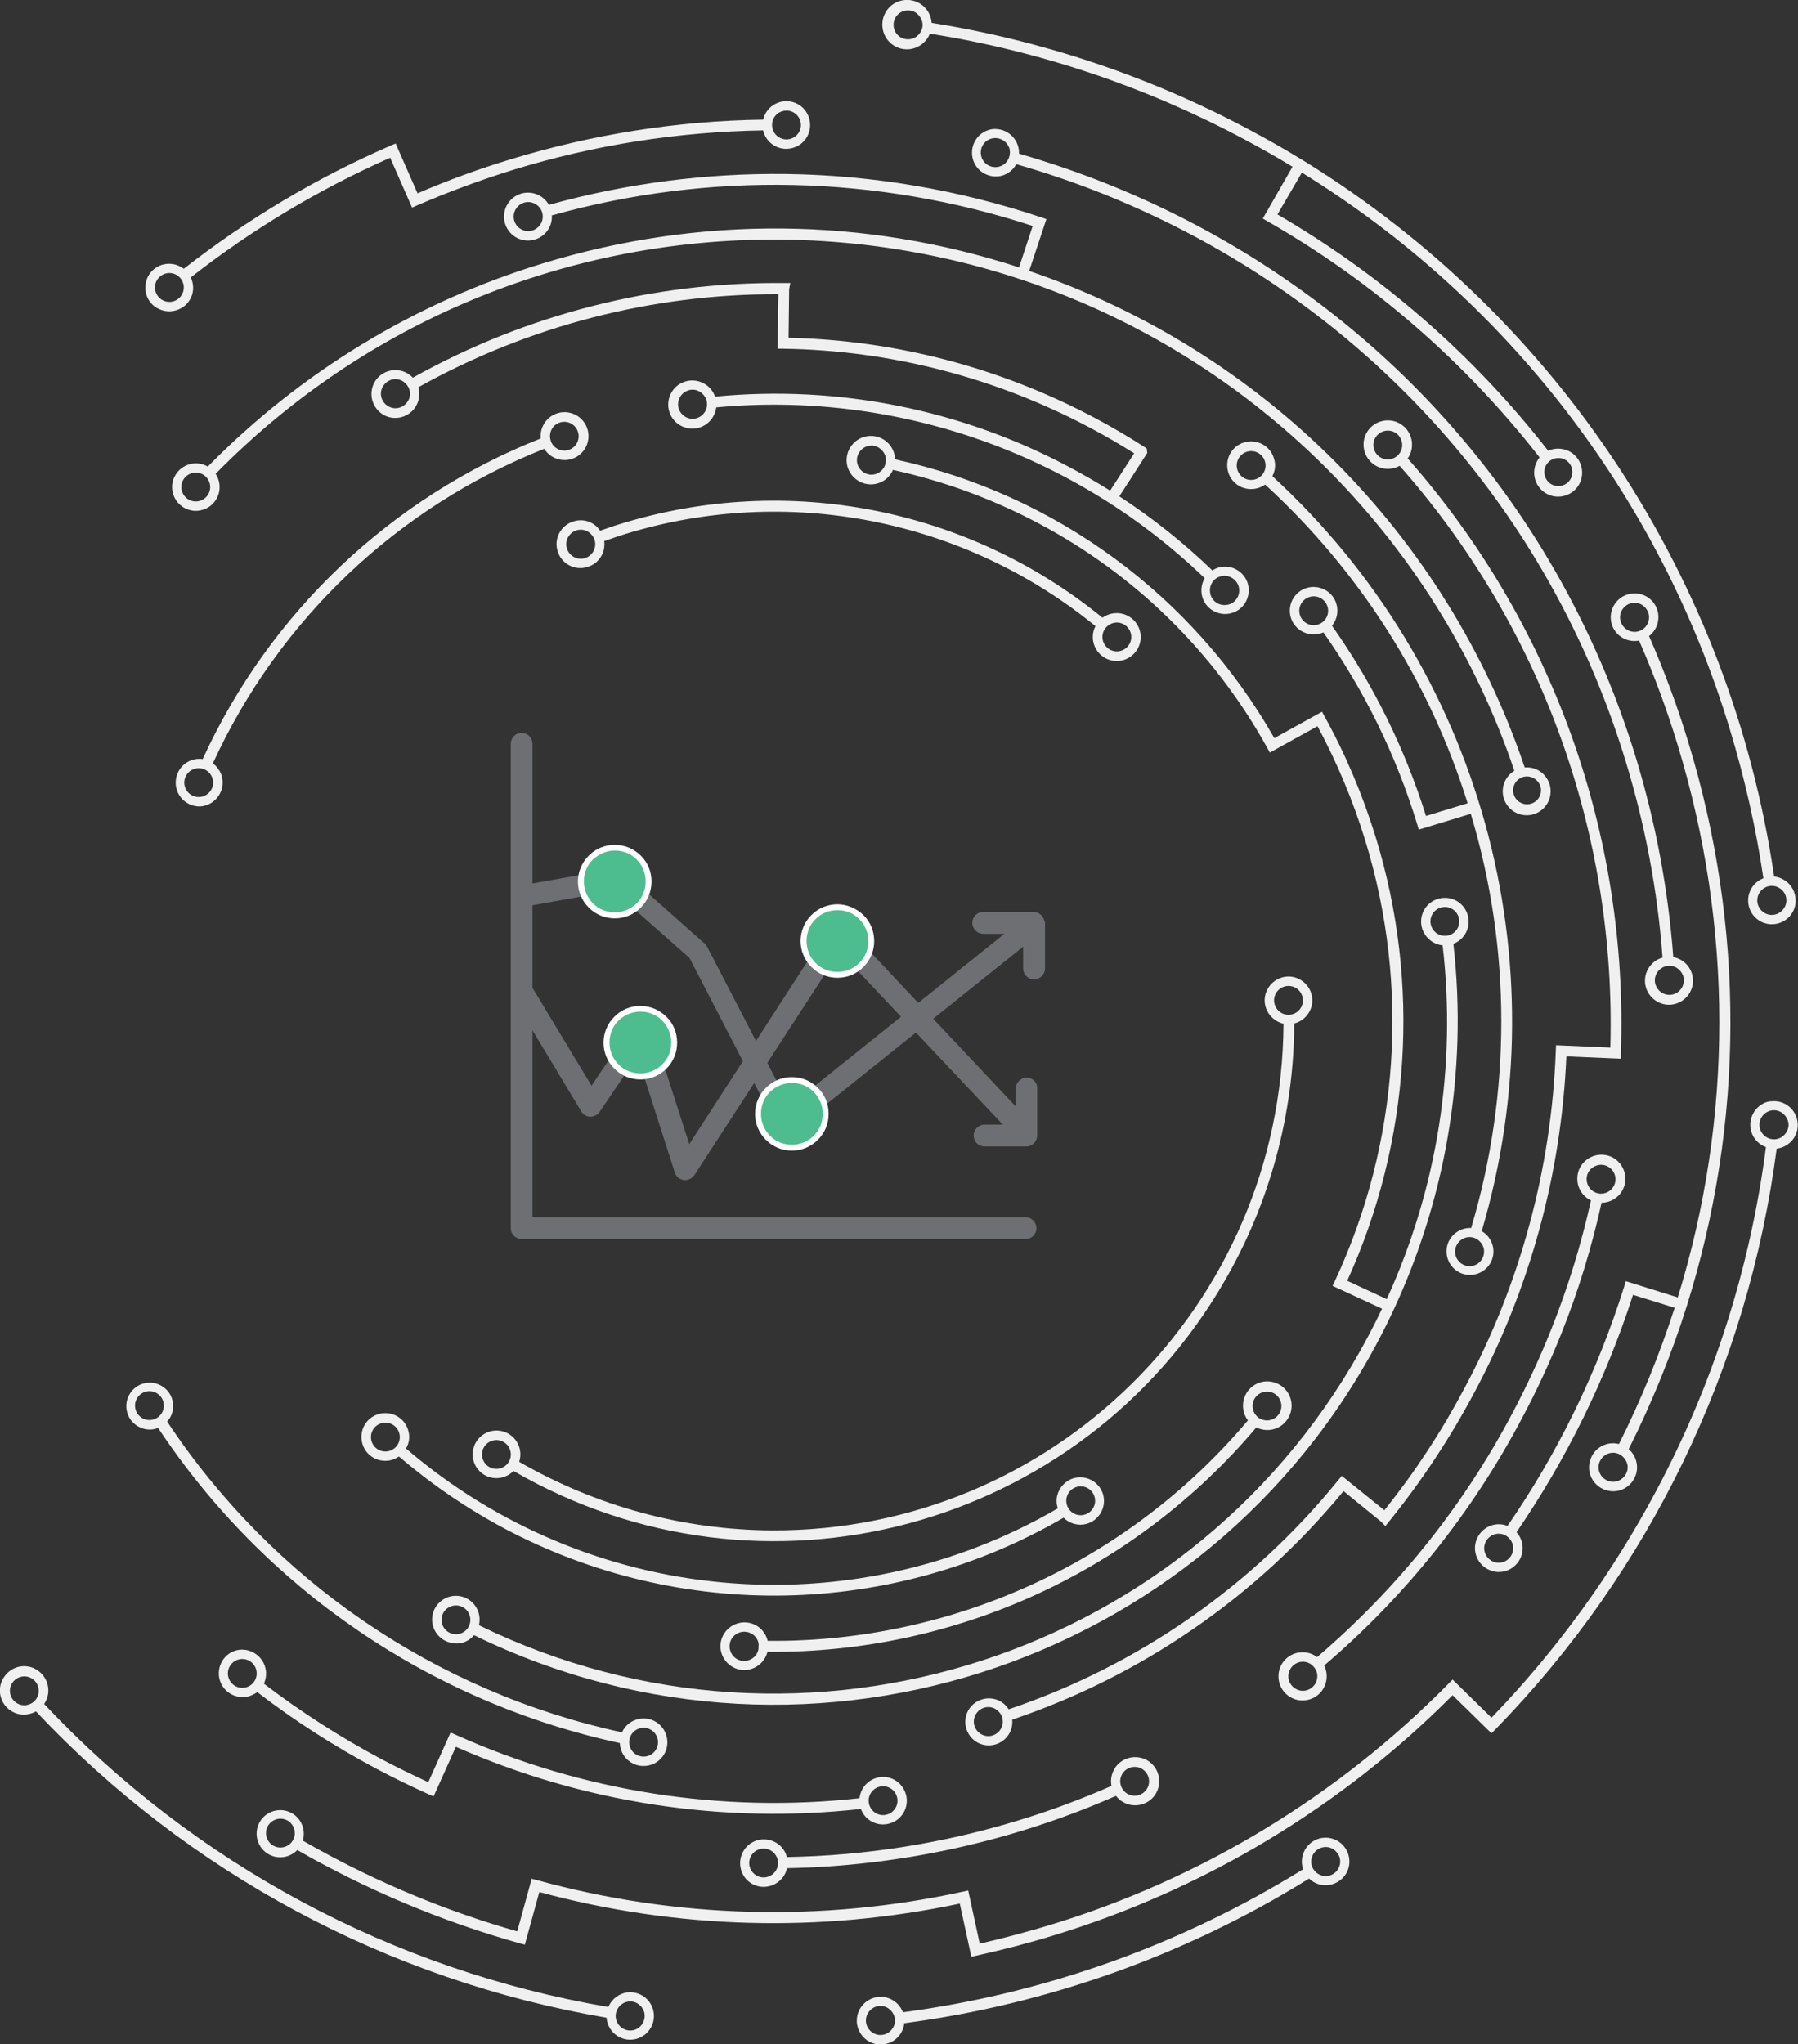 <?xml version="1.0" encoding="UTF-8"?>
<!-- Generator: Adobe Illustrator 28.0.0, SVG Export Plug-In . SVG Version: 6.00 Build 0)  -->
<svg xmlns="http://www.w3.org/2000/svg" xmlns:xlink="http://www.w3.org/1999/xlink" version="1.1" id="Layer_1" x="0px" y="0px" viewBox="0 0 919.8 1045.8" style="enable-background:new 0 0 919.8 1045.8;" xml:space="preserve">
<rect x="0" y="0" width="919.8" height="1045.8" fill="#333333" stroke="none"/>
<style type="text/css">
	.st0{fill:none;}
	.st1{fill:#F0F0F1;}
	.st2{fill:#6E6F72;}
	.st3{fill:#FFFFFF;}
	.st4{fill:#4DBD90;}
</style>
<rect x="59.2" y="93.2" class="st0" width="669" height="801"></rect>
<g id="Mask_Group_38">
	<g id="Group_30662">
		<path id="Path_27865" class="st1" d="M265.6,747.8c2.1-6.4-1.4-13.3-7.8-15.4c-6.4-2.1-13.3,1.4-15.4,7.8s1.4,13.3,7.8,15.4l0,0    c4.4,1.4,9.2,0.2,12.5-3.1c127.2,73.7,290,30.3,363.6-96.9c23.3-40.1,35.6-85.7,35.8-132.1c0.2,0,0.4-0.1,0.6-0.1    c6.4-2,10.1-8.8,8.1-15.2s-8.8-10.1-15.2-8.1s-10.1,8.8-8.1,15.2l0,0c1.3,4.2,4.8,7.4,9.1,8.4c-0.8,143.9-118,259.9-261.9,259.2    C349.3,782.6,304.9,770.5,265.6,747.8L265.6,747.8z M246.9,746.2c-1.2-3.9,1-8,4.9-9.2s8,1,9.2,4.9s-1,8-4.9,9.2    C252.2,752.3,248.1,750.1,246.9,746.2L246.9,746.2z M657,504.7c3.9-1.2,8,1,9.2,4.9s-1,8-4.9,9.2s-8-1-9.2-4.9l0,0    C650.9,510,653.1,505.9,657,504.7L657,504.7z"></path>
		<path id="Path_27866" class="st1" d="M404.3,144.8H401c-66.4-0.7-131.8,16-189.8,48.4c-4.6-4.9-12.3-5.2-17.3-0.6    c-4.9,4.6-5.2,12.3-0.6,17.3s12.3,5.2,17.3,0.6c3.4-3.2,4.7-7.9,3.4-12.4c56.3-31.4,119.7-47.8,184.2-47.6l-0.4,27.9h2.8    c54.8,0.8,108.6,14.7,157,40.4c7.7,4.1,15.3,8.5,22.6,13.1c-2.9,4.6-9.4,14.6-12.3,19.1c-6.7-4.2-13.5-8.1-20.4-11.8    c-55.7-29.8-118.9-42.4-181.7-36.3c-2.2-6.4-9.3-9.8-15.7-7.6c-6.4,2.2-9.8,9.3-7.6,15.7c2.2,6.4,9.3,9.8,15.7,7.6    c4.5-1.6,7.6-5.5,8.2-10.2c92-8.6,183.3,23.3,249.9,87.4c-3.4,5.7-1.6,13.2,4.2,16.6c5.7,3.4,13.2,1.6,16.6-4.2    c3.4-5.7,1.6-13.2-4.2-16.6c-3.9-2.4-8.9-2.3-12.7,0.2c-14.6-14.1-30.6-26.8-47.6-37.9c1.9-2.9,5.8-8.9,13.8-21.4l0.5-0.8    l-0.3-2.3l-1.1-0.7c-8.2-5.3-16.7-10.3-25.4-14.9c-48.3-25.7-102-39.8-156.7-41l0.3-24.9L404.3,144.8z M208.6,205.3    c-2.2,3.5-6.7,4.6-10.2,2.4c-3.5-2.2-4.6-6.7-2.4-10.2c2.2-3.5,6.7-4.6,10.2-2.4l0,0c1.5,1,2.6,2.4,3.2,4.1    C210.1,201.2,209.8,203.5,208.6,205.3z M360.6,210.7c-2.2,3.5-6.7,4.6-10.2,2.4c-3.5-2.2-4.6-6.7-2.4-10.2s6.7-4.6,10.2-2.4l0,0    c1.5,1,2.6,2.4,3.2,4.1C362,206.7,361.7,208.9,360.6,210.7z M633.6,299.8c1.2,4-0.9,8.2-4.9,9.4s-8.2-0.9-9.4-4.9s0.9-8.2,4.9-9.4    l0,0C628.1,293.7,632.3,295.9,633.6,299.8z"></path>
		<path id="Path_27867" class="st1" d="M798.9,681.8c8.6-21.6,15.4-43.8,20.4-66.5c6.8-0.1,12.3-5.6,12.2-12.4    c-0.1-6.8-5.6-12.3-12.4-12.2c-6.8,0.1-12.3,5.6-12.2,12.4c0,4.7,2.8,9,7,11c-5,22.4-11.7,44.3-20.2,65.6    c-5.9,14.8-12.6,29.3-20.1,43.4c-25.1,47.5-59,89.7-99.8,124.6c-5.5-4.1-13.2-3-17.3,2.4s-3,13.2,2.4,17.3s13.2,3,17.3-2.4    c2.8-3.8,3.3-8.8,1.2-13c41.4-35.3,75.7-78.2,101.1-126.3C786.1,711.5,792.9,696.8,798.9,681.8z M816.9,596.2c3.9-1.2,8,1,9.2,4.9    s-1,8-4.9,9.2s-8-1-9.2-4.9l0,0C810.8,601.5,812.9,597.4,816.9,596.2C816.8,596.2,816.9,596.2,816.9,596.2z M672.8,861.4    c-2.2,3.5-6.7,4.6-10.2,2.4s-4.6-6.7-2.4-10.2c2.2-3.5,6.7-4.6,10.2-2.4l0,0c1.5,1,2.6,2.4,3.2,4.1    C674.2,857.4,673.9,859.6,672.8,861.4z"></path>
		<path id="Path_27868" class="st1" d="M829.2,538.9c3.9-111.7-35.1-220.6-109.1-304.4c0.1-0.2,0.2-0.4,0.4-0.5    c3.6-5.8,1.8-13.5-4-17.1s-13.5-1.8-17.1,4s-1.8,13.5,4,17.1c3.8,2.4,8.7,2.5,12.6,0.3c72.4,81.9,110.9,188.3,107.8,297.6    l-27.8-1.2l-0.1,2.8c-2.2,60.3-18.2,119.4-46.7,172.6c-11.7,22.1-25.4,43-41,62.5L686.4,755l-1.8,2.2    c-44,54.2-102.5,94.9-168.6,117.2c-3.5-5.6-10.9-7.3-16.6-3.7c-5.6,3.5-7.3,10.9-3.7,16.6c3.5,5.6,10.9,7.3,16.6,3.7    c3.8-2.4,6-6.8,5.5-11.3c66.3-22.4,125-62.9,169.5-116.9l19.3,15.7l2.1,2.2l2-2.5c16.5-20.4,31-42.4,43.4-65.6    c28.5-53.1,44.6-112,47.2-172.2l27.9,1.2V538.9z M702.9,229.8c-1.2-3.9,1-8,4.9-9.2s8,1,9.2,4.9s-1,8-4.9,9.2    S704.1,233.7,702.9,229.8L702.9,229.8z M511.9,884.6c-2.2,3.5-6.7,4.6-10.2,2.4c-3.5-2.2-4.6-6.7-2.4-10.2s6.7-4.6,10.2-2.4l0,0    c1.5,1,2.6,2.4,3.2,4.1C513.3,880.6,513,882.8,511.9,884.6L511.9,884.6z"></path>
		<path id="Path_27869" class="st1" d="M293.5,266.7c-6.5,1.9-10.2,8.6-8.3,15.1c1.9,6.5,8.6,10.2,15.1,8.3c0.1,0,0.2-0.1,0.3-0.1    c5.7-1.7,9.3-7.3,8.5-13.2c3.5-1.2,7.1-2.5,10.7-3.6c83-25.5,173.3-7.8,240.6,47.1c-3.1,6-0.7,13.4,5.3,16.5s13.4,0.7,16.5-5.3    s0.7-13.4-5.3-16.5c-4.2-2.1-9.1-1.7-12.9,1c-68.8-56.1-161-74.2-245.9-48.2c-3.7,1.1-7.4,2.4-11.1,3.7    C304.1,267.1,298.6,265.1,293.5,266.7z M303.4,282.3c-2.2,3.5-6.7,4.6-10.2,2.4s-4.6-6.7-2.4-10.2s6.7-4.6,10.2-2.4l0,0    c1.5,1,2.6,2.4,3.2,4.1C304.8,278.3,304.5,280.5,303.4,282.3L303.4,282.3z M578.4,323.7c1.2,3.9-1,8-4.9,9.2s-8-1-9.2-4.9    s1-8,4.9-9.2l0,0C573.1,317.6,577.2,319.8,578.4,323.7L578.4,323.7z"></path>
		<path id="Path_27870" class="st1" d="M105.3,412c6.4-2,10-8.8,8.1-15.2c-0.8-2.5-2.4-4.7-4.5-6.3    c33.7-73.5,94.4-131.1,169.5-160.9c3.6,5.7,11.1,7.5,16.9,3.9c5.7-3.6,7.5-11.1,3.9-16.9c-3.6-5.7-11.1-7.5-16.9-3.9    c-3.9,2.5-6.1,6.9-5.7,11.6c-76.6,30.3-138.6,89.1-172.9,164C97,387.4,90.9,392,90,398.7c-0.9,6.4,3.4,12.4,9.7,13.6    C101.6,412.7,103.5,412.6,105.3,412z M286.5,216.1c3.9-1.2,8,1,9.2,4.9s-1,8-4.9,9.2c-3.5,1.1-7.3-0.7-8.8-4l-0.3-0.9l0,0    C280.5,221.4,282.6,217.3,286.5,216.1L286.5,216.1z M99.5,393.3c3.9-1.2,8,1,9.2,4.9s-1,8-4.9,9.2s-8-1-9.2-4.9l0,0    C93.4,398.6,95.6,394.5,99.5,393.3L99.5,393.3z"></path>
		<path id="Path_27871" class="st1" d="M236.8,840.3c2.2-0.7,4.2-2,5.7-3.8c173.6,84.8,383,12.8,467.7-160.7    c29.2-59.9,40.8-126.8,33.3-193c6.3-2.4,9.4-9.4,7-15.7c-2.4-6.3-9.4-9.4-15.7-7s-9.4,9.4-7,15.7l0,0c1.7,4.3,5.6,7.3,10.2,7.8    c7.2,61.8-2.7,124.4-28.6,181l-20.2-9.4c32.4-71.3,37.6-152,14.6-226.8c-6.6-21.5-15.3-42.2-26.2-61.9l-1.3-2.4l-24.4,13.5    c-41.5-73-112-124.8-194-142.6c-0.2-6.8-5.9-12.2-12.7-12h-0.1c-6.8,0.2-12.2,6-12,12.8s6,12.2,12.8,12c4.8-0.2,9-3,10.9-7.4    c26,5.7,51.1,14.9,74.6,27.4c49.3,26.1,89.9,66,116.9,114.8l1.3,2.4l24.4-13.5c10,18.6,18.2,38.2,24.4,58.4    c22.9,74.5,17.4,154.8-15.5,225.4l-1.2,2.5l25.3,11.7c-2.3,4.8-4.7,9.6-7.2,14.3c-87,163.7-288.2,229-454.8,147.6    c1.6-6.5-2.4-13.1-8.9-14.7c-6.5-1.6-13.1,2.4-14.7,8.9c-1.6,6.5,2.4,13.1,8.9,14.7C232.5,840.9,234.7,840.9,236.8,840.3    L236.8,840.3z M452.1,239.3c-2.2,3.5-6.7,4.6-10.2,2.4c-3.5-2.2-4.6-6.7-2.4-10.2s6.7-4.6,10.2-2.4l0,0c1.5,1,2.6,2.4,3.2,4.1    C453.5,235.3,453.2,237.5,452.1,239.3L452.1,239.3z M732.1,473.5c-1.2-3.9,1-8,4.9-9.2s8,1,9.2,4.9s-1,8-4.9,9.2    C737.4,479.6,733.3,477.4,732.1,473.5L732.1,473.5z M231.1,821.6c3.9-1.2,8,1,9.2,4.9s-1,8-4.9,9.2s-8-1-9.2-4.9    C225,826.9,227.2,822.8,231.1,821.6L231.1,821.6L231.1,821.6z"></path>
		<path id="Path_27872" class="st1" d="M80,730.8l0.9-0.3c54.7,82.5,139.5,140.3,236.2,161.2c0.2,6.7,5.9,12,12.6,11.7    c6.7-0.2,12-5.9,11.7-12.6s-5.9-12-12.6-11.7c-4.6,0.2-8.7,2.9-10.6,7.1c-95.3-20.6-178.8-77.7-232.7-159c0.5-0.6,1-1.2,1.4-1.8    c3.4-5.7,1.5-13.1-4.2-16.4c-5.7-3.4-13.1-1.5-16.4,4.2c-3.4,5.7-1.5,13.1,4.2,16.4C73.3,731.3,76.8,731.8,80,730.8L80,730.8z     M327.1,884.2c3.9-1.2,8,1,9.2,4.9s-1,8-4.9,9.2s-8-1-9.2-4.9l0,0C321,889.5,323.2,885.4,327.1,884.2L327.1,884.2z M74.3,712    c3.9-1.2,8,1,9.2,4.9s-1,8-4.9,9.2s-8-1-9.2-4.9l0,0C68.2,717.3,70.4,713.2,74.3,712z"></path>
		<path id="Path_27873" class="st1" d="M674.6,940.6c-6.4,2-10,8.8-8.1,15.2c0,0.2,0.1,0.3,0.2,0.4    c-62.3,38.6-132.1,63.6-204.8,73.2c-2.4-6.3-9.4-9.5-15.7-7.1c-6.3,2.4-9.5,9.4-7.1,15.7c2.4,6.3,9.4,9.5,15.7,7.1    c4.3-1.6,7.3-5.5,7.8-10.1c73.5-9.7,144.1-34.9,207.1-74c4.8,4.7,12.5,4.5,17.2-0.3s4.5-12.5-0.3-17.2    C683.4,940.4,678.8,939.3,674.6,940.6L674.6,940.6z M456.7,1037.5c-2.2,3.5-6.7,4.6-10.2,2.4s-4.6-6.7-2.4-10.2s6.7-4.6,10.2-2.4    l0,0c1.5,1,2.6,2.4,3.2,4.1C458.2,1033.5,457.9,1035.7,456.7,1037.5L456.7,1037.5z M684.5,956.2c-2.2,3.5-6.7,4.6-10.2,2.4    s-4.6-6.7-2.4-10.2c2.2-3.5,6.7-4.6,10.2-2.4l0,0c1.5,1,2.6,2.4,3.2,4.1C685.9,952.2,685.6,954.4,684.5,956.2z"></path>
		<path id="Path_27874" class="st1" d="M318.9,1019.7c-3.5,1.1-6.3,3.7-7.7,7c-110.5-18.9-211.8-73.3-288.6-155    c0.1-0.2,0.2-0.3,0.3-0.5c3.6-5.8,1.7-13.4-4.1-17l0,0c-5.8-3.6-13.3-1.8-16.9,4l-0.1,0.1l0,0c-3.6,5.8-1.8,13.4,4,17    c3.8,2.4,8.6,2.4,12.6,0.2c77.7,82.6,180.1,137.6,291.9,156.7c0.5,6.7,6.3,11.7,13,11.2s11.7-6.3,11.2-13    c-0.5-6.7-6.3-11.7-13-11.2C320.6,1019.2,319.7,1019.4,318.9,1019.7L318.9,1019.7z M5.4,867.1c-1.2-3.9,1-8,4.9-9.2s8,1,9.2,4.9    l0,0l0,0c1.2,3.9-1,8-4.9,9.2S6.6,871,5.4,867.1z M328.7,1035.2c-2.2,3.5-6.7,4.6-10.2,2.4s-4.6-6.7-2.4-10.2s6.7-4.6,10.2-2.4    l0,0c1.5,1,2.6,2.4,3.2,4.1C330.1,1031.2,329.8,1033.4,328.7,1035.2L328.7,1035.2z"></path>
		<path id="Path_27875" class="st1" d="M120.4,844.4c-6.4,2-9.9,8.9-7.9,15.3c2,6.3,8.7,9.8,15,8c1.5-0.5,2.9-1.2,4.1-2.1    c19.2,14.8,39.7,27.9,61.1,39.3c8.7,4.6,17.7,9,26.6,13l2.5,1.1l11.4-25.4c65.1,28.7,136.5,39.6,207.2,31.8    c2.3,6.3,9.3,9.5,15.6,7.1c6.3-2.3,9.5-9.3,7.1-15.6s-9.3-9.5-15.6-7.1c-4.3,1.6-7.3,5.5-7.8,10.1c-70.6,7.8-141.9-3.4-206.7-32.5    l-2.5-1.1l-11.4,25.4c-8-3.7-16-7.6-23.8-11.7c-21.1-11.2-41.3-24.2-60.3-38.7c2.8-6.1,0.2-13.3-5.9-16.2    C126.4,843.8,123.3,843.5,120.4,844.4L120.4,844.4z M449.6,914.1c3.9-1.2,8,1,9.2,4.9s-1,8-4.9,9.2s-8-1-9.2-4.9l0,0    C443.5,919.4,445.7,915.3,449.6,914.1L449.6,914.1z M116.9,858.2c-1.2-3.9,1-8,4.9-9.2s8,1,9.2,4.9s-1,8-4.9,9.2    C122.2,864.3,118.1,862.1,116.9,858.2L116.9,858.2z"></path>
		<path id="Path_27876" class="st1" d="M208.8,731.6c-1.9-6.5-8.7-10.1-15.2-8.2c-6.5,1.9-10.1,8.7-8.2,15.2    c1.9,6.5,8.7,10.1,15.2,8.2c1.2-0.4,2.4-1,3.5-1.7c16.6,14.2,34.6,26.5,53.9,36.8c89.9,47.7,198.1,45.6,286.1-5.5    c4.7,4.7,12.4,4.8,17.1,0c4.7-4.7,4.8-12.4,0-17.1c-4.7-4.7-12.4-4.8-17.1,0c-3.2,3.2-4.4,7.8-3,12.1c0,0.1,0.1,0.1,0.1,0.2    C434.8,833.4,301,821.1,207.7,741C209.4,738.2,209.8,734.7,208.8,731.6z M550.7,760.7c3.9-1.2,8,1,9.2,4.9s-1,8-4.9,9.2    s-8-1-9.2-4.9S546.8,761.9,550.7,760.7L550.7,760.7z M190.1,737.3c-1.2-3.9,1-8,4.9-9.2s8,1,9.2,4.9s-1,8-4.9,9.2    C195.4,743.4,191.3,741.2,190.1,737.3L190.1,737.3z"></path>
		<path id="Path_27877" class="st1" d="M90.2,158.7c6.4-1.9,10-8.5,8.1-14.9v-0.1c-0.2-0.6-0.4-1.2-0.7-1.8    c31.3-24.5,65.6-45.1,102-61.2l11.2,25.5l2.5-1.1c16.2-7,32.7-13.1,49.5-18.3c41.4-12.7,84.3-19.4,127.6-20.1    c0.1,0.3,0.1,0.5,0.2,0.8c1.9,6.4,8.7,10.1,15.2,8.1c6.4-1.9,10.1-8.7,8.1-15.2c-1.9-6.4-8.7-10.1-15.2-8.1    c-4.2,1.3-7.3,4.6-8.3,8.9c-43.8,0.6-87.3,7.5-129.2,20.3c-16.2,4.9-32.1,10.7-47.6,17.4l-11.2-25.5l-2.6,1.1    c-37.8,16.4-73.3,37.6-105.8,63c-5.3-4.1-13-3.2-17.1,2.1s-3.2,13,2.1,17.1C82.2,159.1,86.4,159.9,90.2,158.7z M400.2,56.9    c3.9-1.2,8,1,9.2,4.9s-1,8-4.9,9.2s-8-1-9.2-4.9l0,0C394.1,62.2,396.2,58.1,400.2,56.9C400.1,56.9,400.2,56.9,400.2,56.9z     M84.5,140c3.9-1.2,8,1,9.2,4.9s-1,8-4.9,9.2s-8-1-9.2-4.9l0,0C78.4,145.3,80.6,141.2,84.5,140L84.5,140z"></path>
		<path id="Path_27878" class="st1" d="M103.7,260.8c6.4-1.9,10.1-8.7,8.1-15.2l0,0c-0.3-1.1-0.8-2.2-1.5-3.2    C265,84.8,518.2,82.3,675.9,236.9c44.8,44,78.7,97.9,98.8,157.4c-5.8,3.5-7.7,11-4.2,16.8s11,7.7,16.8,4.2s7.7-11,4.2-16.8    c-2.4-4-6.8-6.3-11.5-5.9c-40.4-119.5-134.1-213.3-253.5-254l8.8-26.5l-2.6-0.9C490.6,97.1,446.6,89.6,402.2,89    c-41-0.5-81.9,4.8-121.4,15.8c-3.3-5.9-10.8-8-16.7-4.7s-8,10.8-4.7,16.7c3.3,5.9,10.8,8,16.7,4.7l0,0c4.1-2.3,6.5-6.7,6.2-11.3    c80.7-22.6,166.3-20.7,246,5.4l-7,21.2c-78.6-25.7-163-26.7-243.8-2c-64.9,19.8-123.7,55.5-171.2,103.9    c-5.8-3.4-13.2-1.4-16.6,4.4s-1.4,13.2,4.4,16.6C97,261.4,100.5,261.8,103.7,260.8z M788.1,402.5c1,3.8-1.3,7.7-5.1,8.7    s-7.7-1.3-8.7-5.1c-1-3.8,1.3-7.7,5.1-8.7C783.2,396.5,787,398.7,788.1,402.5z M276.5,114.7c-2.2,3.5-6.7,4.6-10.2,2.4    s-4.6-6.7-2.4-10.2s6.7-4.6,10.2-2.4l0,0c3.5,2.1,4.6,6.6,2.5,10.1C276.5,114.6,276.5,114.7,276.5,114.7z M98,242.1    c3.9-1.2,8,1,9.2,4.9s-1,8-4.9,9.2s-8-1-9.2-4.9l0,0C91.9,247.4,94.1,243.3,98,242.1L98,242.1z"></path>
		<path id="Path_27879" class="st1" d="M377.2,830.5c-6.4,2-10.1,8.8-8.1,15.2s8.8,10.1,15.2,8.1c4.1-1.3,7.3-4.6,8.3-8.8    c96.3,0.9,188-41.2,250.1-114.8c6.1,3.1,13.6,0.7,16.7-5.5c3.1-6.1,0.7-13.6-5.5-16.7c-6.1-3.1-13.6-0.7-16.7,5.5    c-2.1,4.2-1.7,9.3,1.2,13.1c-61,72.4-151.1,113.7-245.7,112.8c-0.1-0.3-0.1-0.5-0.2-0.8C390.5,832.1,383.7,828.5,377.2,830.5z     M646,712.2c3.9-1.2,8,1,9.2,4.9s-1,8-4.9,9.2s-8-1-9.2-4.9C639.9,717.5,642.1,713.4,646,712.2L646,712.2z M387.1,846.1    c-2.2,3.5-6.8,4.6-10.3,2.5c-3.5-2.2-4.6-6.8-2.5-10.3c2.2-3.5,6.8-4.6,10.3-2.5c1.9,1.1,3.2,3,3.5,5.2l-0.1,2.8    C387.8,844.6,387.5,845.4,387.1,846.1z"></path>
		<path id="Path_27880" class="st1" d="M505.7,66.5c-6.4,2-9.9,8.9-7.9,15.3c2,6.3,8.7,9.8,15,8c2.8-0.9,5.3-2.8,6.8-5.3    c0.1-0.2,0.2-0.3,0.3-0.5c31.2,8.9,61.3,21.1,90,36.3c107.4,57.1,186.2,152.7,221.7,269c10,32.7,16.4,66.5,18.9,100.6h-0.1    c-6.5,1.9-10.3,8.7-8.4,15.2c1.9,6.5,8.7,10.3,15.2,8.4c6.5-1.9,10.3-8.7,8.4-15.2c-1.3-4.5-5-7.8-9.6-8.7    c-2.6-34.6-9-68.7-19.1-101.9c-36-117.8-115.7-214.5-224.5-272.3c-29-15.4-59.5-27.7-91.1-36.8c0.2-6.7-5-12.3-11.7-12.6l0,0    C508.3,65.9,507,66.1,505.7,66.5z M860.3,505.4c-2.2,3.5-6.7,4.6-10.2,2.4s-4.6-6.7-2.4-10.2c2.2-3.5,6.7-4.6,10.2-2.4l0,0    c1.5,1,2.6,2.4,3.2,4.1C861.7,501.4,861.4,503.6,860.3,505.4z M515.5,82c-2.2,3.5-6.7,4.5-10.2,2.4l0,0c-3.5-2.1-4.6-6.7-2.5-10.2    s6.7-4.6,10.2-2.5c0.1,0,0.1,0.1,0.2,0.1l0,0c1.5,1,2.6,2.4,3.2,4.1C516.9,78,516.6,80.2,515.5,82z"></path>
		<path id="Path_27881" class="st1" d="M651.7,234.5c-1.9-6.5-8.7-10.1-15.2-8.2c-6.5,1.9-10.1,8.7-8.2,15.2    c1.9,6.5,8.7,10.1,15.2,8.2c1.3-0.4,2.6-1,3.7-1.8c48.3,44.2,84.1,100.5,103.6,163l-21.3,6.5c-10.9-34.7-27.1-67.6-48.1-97.3    c4.3-5.2,3.5-12.9-1.7-17.1s-12.9-3.5-17.1,1.7c-4.3,5.2-3.5,12.9,1.7,17.1c3.2,2.6,7.4,3.4,11.3,2.2c0.5-0.1,1-0.3,1.4-0.5    c21.1,30,37.3,63.1,48,98.2l0.8,2.7l26.6-8.1c20.8,69.1,20.8,142.8,0.2,211.9c-6.6-0.3-12.3,4.8-12.6,11.4    c-0.3,6.6,4.8,12.3,11.4,12.6c6.6,0.3,12.3-4.8,12.6-11.4c0.2-4.5-2.1-8.7-6-11c41-138.6-0.6-288.5-107.1-386.2    C652.4,240.8,652.7,237.5,651.7,234.5z M665,314.6c-1.2-3.9,1-8,4.9-9.2s8,1,9.2,4.9s-1,8-4.9,9.2S666.2,318.5,665,314.6    L665,314.6z M633,240.3c-1.2-3.9,1-8,4.9-9.2s8,1,9.2,4.9s-1,8-4.9,9.2S634.2,244.2,633,240.3L633,240.3z M758.1,644.2    c-2.2,3.5-6.7,4.6-10.2,2.4s-4.6-6.7-2.4-10.2c2.2-3.5,6.7-4.6,10.2-2.4l0,0c1.5,1,2.6,2.4,3.2,4.1    C759.5,640.2,759.2,642.4,758.1,644.2z"></path>
		<path id="Path_27882" class="st1" d="M394.3,964.7c4.2-1.3,7.4-4.7,8.3-9c58-1.1,115.2-13.7,168.3-37c4.1,5.4,11.9,6.4,17.3,2.3    s6.4-11.9,2.3-17.3s-11.9-6.4-17.3-2.3c-3.7,2.8-5.5,7.6-4.6,12.2c-15.5,6.8-31.3,12.7-47.5,17.6c-38.5,11.8-78.4,18.1-118.6,18.8    c0-0.2-0.1-0.4-0.1-0.6c-2-6.4-8.9-9.9-15.3-7.9c-6.3,2-9.8,8.7-8,15c1.8,6.4,8.4,10.1,14.8,8.3    C394,964.8,394.2,964.7,394.3,964.7L394.3,964.7z M578.3,904.2c3.9-1.2,8,1,9.2,4.9s-1,8-4.9,9.2s-8-1-9.2-4.9l0,0    C572.2,909.5,574.4,905.4,578.3,904.2z M388.5,946c3.9-1.2,8,1,9.2,4.9s-1,8-4.9,9.2s-8-1-9.2-4.9l0,0    C382.4,951.3,384.6,947.2,388.5,946L388.5,946z"></path>
		<path id="Path_27883" class="st1" d="M832.6,304.1c-6.4,2-10,8.8-8.1,15.2c1.8,6,7.9,9.6,14,8.4c7.6,17.4,14.2,35.2,19.7,53.3    c28.4,93,28.5,190.7,0.1,282.7l-26.6-8.3l-0.8,2.7c-13.7,43.6-33.8,84.9-59.7,122.5c-6.2-2.5-13.3,0.6-15.8,6.9    c-2.5,6.2,0.6,13.3,6.9,15.8c6.2,2.5,13.3-0.6,15.8-6.9c1.7-4.3,0.8-9.1-2.3-12.6c25.6-37.4,45.7-78.3,59.6-121.4l21.3,6.6    c-7.7,23.9-17.2,47.2-28.5,69.7c-6.6-1.7-13.2,2.3-14.9,8.9c-1.7,6.6,2.3,13.2,8.9,14.9c6.6,1.7,13.2-2.3,14.9-8.9    c1.1-4.5-0.4-9.2-3.9-12.3c11.8-23.6,21.8-48.1,29.7-73.2c29.5-93.9,29.8-193.7,0.7-288.7c-5.6-18.4-12.3-36.4-20-54    c5.3-4.1,6.4-11.7,2.3-17.1C842.8,304.3,837.5,302.6,832.6,304.1L832.6,304.1z M773,795.9c-2.2,3.5-6.7,4.6-10.2,2.4    s-4.6-6.7-2.4-10.2c2.2-3.5,6.7-4.6,10.2-2.4l0,0c1.5,1,2.6,2.4,3.2,4.1C774.4,791.9,774.1,794.1,773,795.9L773,795.9z     M831.5,754.5c-2.2,3.5-6.7,4.6-10.2,2.4s-4.6-6.7-2.4-10.2c2.2-3.5,6.7-4.6,10.2-2.4l0,0c1.5,1,2.6,2.4,3.2,4.1    C833,750.4,832.7,752.7,831.5,754.5z M842.5,319.7c-2.2,3.5-6.7,4.6-10.2,2.4s-4.6-6.7-2.4-10.2c2.2-3.5,6.7-4.6,10.2-2.4l0,0    c1.5,1,2.6,2.4,3.2,4.1C843.9,315.7,843.6,317.9,842.5,319.7z"></path>
		<path id="Path_27884" class="st1" d="M907.6,448.4C885.4,297,797.6,163.1,667.5,82.6c-9.4-5.8-19.1-11.3-28.9-16.5    c-50.6-27-105.4-45.4-162-54.4c-0.5-7-6.5-12.2-13.5-11.7s-12.2,6.5-11.7,13.5s6.5,12.2,13.5,11.7c4.8-0.4,9-3.5,10.8-8    C531.8,26.1,585.9,44.3,636,71c8.5,4.5,17,9.3,25.2,14.3L646,111.8l2.4,1.4C702.2,144,749.5,185.1,787.6,234    c-4.3,5.3-3.5,13,1.7,17.3s13,3.5,17.3-1.7c4.3-5.3,3.5-13-1.7-17.3c-3.6-3-8.7-3.6-12.9-1.7c-38-48.8-85-89.8-138.5-120.9    L666,88.3c105.2,65,183.1,166.3,218.9,284.7c7.6,25,13.4,50.5,17.2,76.3c-6.3,2.4-9.4,9.4-7,15.7c2.4,6.3,9.4,9.4,15.7,7    s9.4-9.4,7-15.7l0,0C916.2,452,912.2,448.9,907.6,448.4L907.6,448.4z M470.8,16.6c-2.2,3.5-6.7,4.5-10.2,2.4l0,0    c-3.5-2.2-4.5-6.7-2.4-10.2l0,0c2.2-3.5,6.7-4.5,10.2-2.4l0,0c1.5,1,2.6,2.4,3.2,4.1C472.3,12.6,472,14.8,470.8,16.6z     M804.1,239.6c1.1,3.8-1.2,7.8-5,8.8c-3.8,1.1-7.8-1.2-8.8-5c-1.1-3.8,1.2-7.8,5-8.8l0,0c3.8-1.1,7.7,1.1,8.8,4.9V239.6z     M912.7,464.5c-2.2,3.5-6.7,4.6-10.2,2.4s-4.6-6.7-2.4-10.2c2.2-3.5,6.7-4.6,10.2-2.4l0,0c3.5,2.1,4.6,6.6,2.5,10.1    C912.7,464.4,912.7,464.5,912.7,464.5z"></path>
		<path id="Path_27885" class="st1" d="M904,563.7c-6.4,2-10,8.8-8.1,15.2c1.1,3.7,3.9,6.6,7.5,7.9c-7.9,61.4-26.9,120.9-56,175.6    c-22.6,42.5-51,81.7-84.4,116.3l-19.9-19.5l-2,2c-56.6,57.5-126.6,100-203.8,123.5c-11.9,3.6-24,6.8-36.1,9.6l-5.9-27.2l-2.7,0.6    c-72,15.7-146.8,13.7-217.9-5.9l-2.7-0.7l-7.4,26.9c-33.1-9.4-65.2-22.4-95.6-38.6c-4.7-2.5-9.4-5.1-14.1-7.8    c1.9-6.4-1.6-13.1-8-15.1c-6.4-1.9-13.1,1.6-15.1,8c-1.9,6.4,1.6,13.1,8,15.1c4.4,1.3,9.1,0.1,12.3-3.2c4.7,2.7,9.5,5.4,14.3,7.9    c31.6,16.8,64.9,30.1,99.4,39.8l2.7,0.7l7.4-26.9c70.2,19,143.9,21,215.1,5.9l5.9,27.2l2.7-0.6c13.1-2.9,26.3-6.3,39.3-10.3    c77.2-23.5,147.3-65.7,204.2-122.9l19.9,19.5l2-2c78.9-80.9,129.3-185.1,143.9-297.1c6.7-0.8,11.5-6.8,10.7-13.5    s-6.8-11.5-13.5-10.7C905.4,563.4,904.7,563.5,904,563.7z M136.4,939.9c-1.2-3.9,1-8,4.9-9.2s8,1,9.2,4.9s-1,8-4.9,9.2    C141.7,946,137.6,943.8,136.4,939.9L136.4,939.9z M913.8,579.3c-2.2,3.5-6.7,4.6-10.2,2.4s-4.6-6.7-2.4-10.2    c2.2-3.5,6.7-4.6,10.2-2.4l0,0c1.5,1,2.6,2.4,3.2,4.1C915.3,575.2,915,577.5,913.8,579.3z"></path>
	</g>
</g>
<path class="st2" d="M261.3,380.5v247.8c0,3.1,2.5,5.5,5.6,5.6h257.7c3.1,0,5.6-2.5,5.6-5.6s-2.5-5.6-5.6-5.6H272.4V380.5  c0-3.1-2.5-5.6-5.6-5.6S261.3,377.5,261.3,380.5z"></path>
<path class="st2" d="M532.6,468.1c-1-1-2.5-1.6-3.8-1.6H503c-3.1,0-5.6,2.5-5.6,5.6s2.5,5.6,5.6,5.6h10.8L404,565.8l-42.2-81.4  c-0.3-0.6-0.7-1.2-1.2-1.6l-41.7-37c-1.3-1.2-3-1.6-4.6-1.3l-47.4,8.4c-3,0.6-5,3.4-4.4,6.4s3.4,5,6.5,4.4l44.8-8l38.9,34.3  l44.8,86.6c1.5,2.7,4.7,3.8,7.5,2.4c0.3-0.1,0.6-0.3,0.9-0.6l117.5-94.1v11.1c0,3.1,2.5,5.6,5.6,5.6s5.6-2.5,5.6-5.6V472  C534.2,470.5,533.7,469.2,532.6,468.1z"></path>
<path class="st2" d="M525.2,551.3c-3.1,0-5.5,2.5-5.6,5.5l0,0v9.2l-86.7-92.1c-2.1-2.2-5.6-2.4-7.8-0.3c-0.3,0.3-0.6,0.6-0.9,1  l-71.6,110.7l-19.1-59.5c-0.9-3-4-4.6-7-3.7c-1.2,0.4-2.2,1.2-3,2.2l-20.9,31.1L272.8,506c-1.6-2.7-5-3.4-7.7-1.9  c-2.7,1.6-3.4,5-1.9,7.7l34.2,56.8c1.6,2.7,5,3.4,7.5,1.9c0.7-0.4,1.3-1,1.8-1.6l19.4-28.7l19.1,59.6c0.9,3,4.1,4.6,7,3.6  c1.2-0.4,2.2-1.2,3-2.2l74.3-114.4l83.5,88.5h-9.3c-3.1,0-5.6,2.5-5.6,5.6s2.5,5.6,5.6,5.6H525c3.1,0,5.5-2.5,5.6-5.6v-24  C530.8,553.8,528.3,551.3,525.2,551.3L525.2,551.3z"></path>
<circle class="st3" cx="428.4" cy="477.9" r="13.3"></circle>
<circle class="st3" cx="402.9" cy="572" r="13.3"></circle>
<circle class="st3" cx="314.5" cy="451.1" r="13.3"></circle>
<path class="st3" d="M341,530.6c0,7.4-5.9,13.3-13.3,13.3s-13.3-5.9-13.3-13.3c0-7.4,5.9-13.3,13.3-13.3S341,523.2,341,530.6z"></path>
<path class="st4" d="M314.5,468.4c-4.6,0-9-1.8-12.3-5c-3.3-3.3-5-7.7-5-12.3s1.8-9,5-12.3c3.3-3.3,7.7-5,12.3-5c4.6,0,9,1.8,12.3,5  c3.3,3.3,5,7.7,5,12.3c0,4.6-1.8,9-5,12.3C323.6,466.6,319.1,468.4,314.5,468.4L314.5,468.4z"></path>
<g>
	<path class="st3" d="M314.5,435.1c4.3,0,8.3,1.6,11.2,4.6c3,3,4.6,7,4.6,11.2c0,4.3-1.6,8.3-4.6,11.2c-3,3-7,4.6-11.2,4.6   s-8.3-1.6-11.2-4.6s-4.6-7-4.6-11.2c0-4.3,1.6-8.3,4.6-11.2C306.4,436.9,310.3,435.1,314.5,435.1 M314.5,432.2   c-4.9,0-9.6,1.8-13.3,5.5c-7.4,7.4-7.4,19.2,0,26.6c3.7,3.7,8.4,5.5,13.3,5.5s9.6-1.8,13.3-5.5c3.6-3.6,5.5-8.3,5.5-13.3   s-1.9-9.8-5.5-13.3C324.2,434.1,319.4,432.2,314.5,432.2L314.5,432.2z"></path>
</g>
<path class="st4" d="M428.4,498.8c-4.6,0-9-1.8-12.3-5c-3.3-3.3-5-7.7-5-12.3c0-4.6,1.8-9,5-12.3c3.3-3.3,7.7-5,12.3-5s9,1.8,12.3,5  c3.3,3.3,5,7.7,5,12.3c0,4.6-1.8,9-5,12.3C437.4,497,432.9,498.8,428.4,498.8L428.4,498.8z"></path>
<g>
	<path class="st3" d="M428.4,465.6c4.3,0,8.3,1.6,11.2,4.6c3,3,4.6,7,4.6,11.2c0,4.3-1.6,8.3-4.6,11.2c-3,3-7,4.6-11.2,4.6   c-4.3,0-8.3-1.6-11.2-4.6c-3-3-4.6-7-4.6-11.2c0-4.3,1.6-8.3,4.6-11.2C420.1,467.2,424.1,465.6,428.4,465.6 M428.4,462.6   c-4.9,0-9.6,1.8-13.3,5.5c-7.4,7.4-7.4,19.2,0,26.6c3.7,3.7,8.4,5.5,13.3,5.5s9.6-1.8,13.3-5.5c3.6-3.6,5.5-8.3,5.5-13.3   s-1.9-9.8-5.5-13.3C438,464.6,433.2,462.6,428.4,462.6L428.4,462.6z"></path>
</g>
<path class="st4" d="M405.1,587.1c-4.6,0-9-1.8-12.3-5c-3.3-3.3-5-7.7-5-12.3s1.8-9,5-12.3c3.3-3.3,7.7-5,12.3-5c4.6,0,9,1.8,12.3,5  c3.3,3.3,5,7.7,5,12.3s-1.8,9-5,12.3C414,585.3,409.7,587.1,405.1,587.1L405.1,587.1z"></path>
<g>
	<path class="st3" d="M405.1,554c4.3,0,8.3,1.6,11.2,4.6s4.6,7,4.6,11.2s-1.6,8.3-4.6,11.2c-3,3-7,4.6-11.2,4.6   c-4.3,0-8.3-1.6-11.2-4.6c-3-3-4.6-7-4.6-11.2c0-4.3,1.6-8.3,4.6-11.2S400.8,554,405.1,554 M405.1,551c-4.9,0-9.6,1.8-13.3,5.5   c-7.4,7.4-7.4,19.2,0,26.6c3.7,3.7,8.4,5.5,13.3,5.5s9.6-1.8,13.3-5.5c3.6-3.6,5.5-8.3,5.5-13.3s-1.9-9.8-5.5-13.3   C414.7,552.8,409.9,551,405.1,551L405.1,551z"></path>
</g>
<path class="st4" d="M327.6,550.8c-4.6,0-9-1.8-12.3-5c-3.3-3.3-5-7.7-5-12.3s1.8-9,5-12.3c3.3-3.3,7.7-5,12.3-5c4.6,0,9,1.8,12.3,5  c3.3,3.3,5,7.7,5,12.3s-1.8,9-5,12.3C336.6,548.9,332.3,550.8,327.6,550.8L327.6,550.8z"></path>
<g>
	<path class="st3" d="M327.6,517.5c4.3,0,8.3,1.6,11.2,4.6s4.6,7,4.6,11.2s-1.6,8.3-4.6,11.2c-3,3-7,4.6-11.2,4.6   c-4.3,0-8.3-1.6-11.2-4.6c-3-3-4.6-7-4.6-11.2c0-4.3,1.6-8.3,4.6-11.2C319.4,519.2,323.4,517.5,327.6,517.5 M327.6,514.6   c-4.9,0-9.6,1.8-13.3,5.5c-7.4,7.4-7.4,19.2,0,26.6c3.7,3.7,8.4,5.5,13.3,5.5s9.6-1.8,13.3-5.5c3.6-3.6,5.5-8.3,5.5-13.3   s-1.9-9.8-5.5-13.3C337.2,516.5,332.5,514.6,327.6,514.6L327.6,514.6z"></path>
</g>
</svg>
